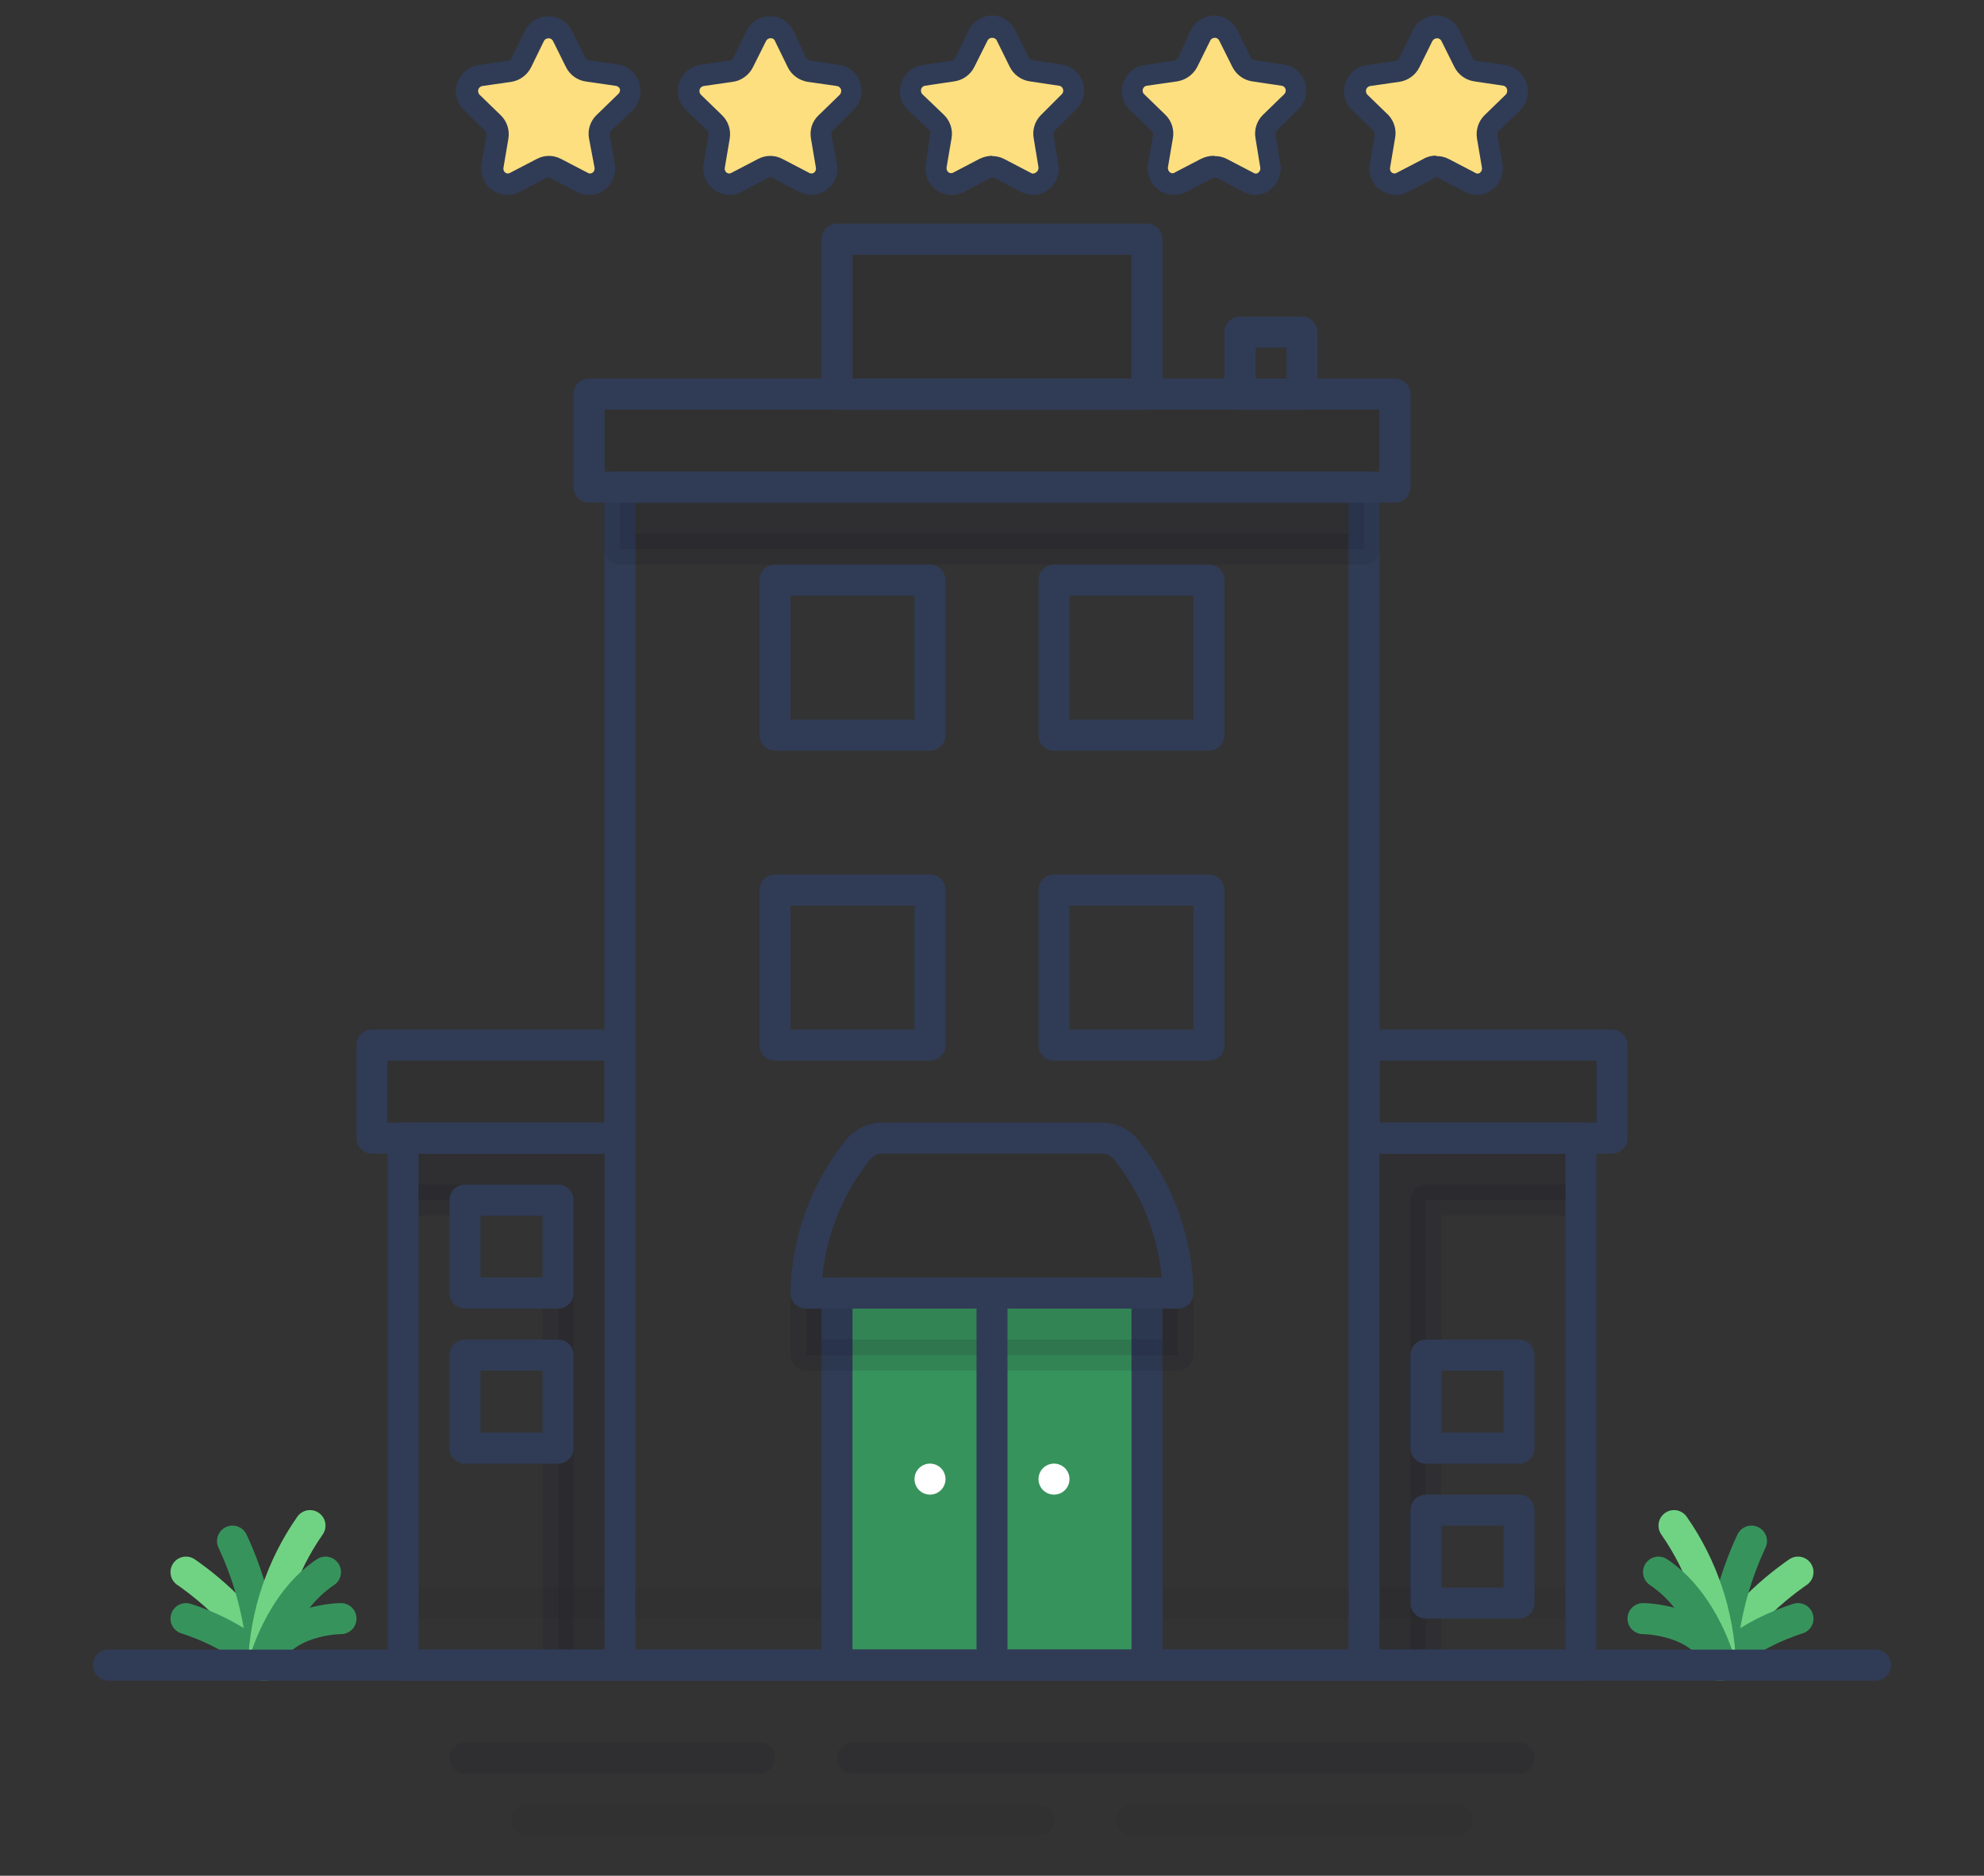 <?xml version="1.0" encoding="utf-8"?>
<!-- Generator: Adobe Illustrator 24.1.3, SVG Export Plug-In . SVG Version: 6.00 Build 0)  -->
<svg version="1.1" id="icons" xmlns="http://www.w3.org/2000/svg" xmlns:xlink="http://www.w3.org/1999/xlink" x="0px" y="0px"
	 viewBox="0 0 128 121.02" style="enable-background:new 0 0 128 121.02;" xml:space="preserve">
<rect x="0" y="0" width="128" height="121.02" fill="#333333" stroke="none"/>
<style type="text/css">
	.st0{opacity:0.06;}
	.st1{fill:none;stroke:#141424;stroke-width:2;stroke-linecap:round;stroke-linejoin:round;}
	.st2{fill:none;stroke:#70D383;stroke-width:2;stroke-linecap:round;stroke-linejoin:round;}
	.st3{fill:none;stroke:#37935C;stroke-width:2;stroke-linecap:round;stroke-linejoin:round;}
	
		.st4{opacity:0.12;fill:#141424;stroke:#141424;stroke-width:2;stroke-linecap:round;stroke-linejoin:round;enable-background:new    ;}
	.st5{opacity:0.06;fill:#141424;enable-background:new    ;}
	.st6{fill:#37935C;}
	.st7{fill:none;stroke:#303C56;stroke-width:2;stroke-linecap:round;stroke-linejoin:round;}
	
		.st8{opacity:0.12;fill:none;stroke:#141424;stroke-width:2;stroke-linecap:round;stroke-linejoin:round;enable-background:new    ;}
	
		.st9{opacity:0.06;fill:none;stroke:#141424;stroke-width:2;stroke-linecap:round;stroke-linejoin:round;enable-background:new    ;}
	.st10{fill:none;stroke:#FFFFFF;stroke-width:2;stroke-linecap:round;stroke-linejoin:round;}
	.st11{fill:#FDDF7F;}
	.st12{fill:#303C56;}
</style>
<g class="st0">
	<line class="st1" x1="26" y1="103.43" x2="54" y2="103.43"/>
	<line class="st1" x1="74" y1="103.43" x2="102" y2="103.43"/>
</g>
<path class="st2" d="M12,101.43c0,0,4.5,3,5,6"/>
<path class="st3" d="M12,104.43c0,0,3.38,1,5,3c-0.15-2.77-0.82-5.49-2-8"/>
<path class="st2" d="M20,98.43c-1.85,2.65-2.89,5.77-3,9"/>
<path class="st3" d="M22,104.43c0,0-4,0-5,3c0,0,1-4,4-6"/>
<path class="st2" d="M116,101.43c0,0-4.5,3-5,6"/>
<path class="st3" d="M116,104.43c0,0-3.37,1-5,3c0.15-2.77,0.82-5.49,2-8"/>
<path class="st2" d="M108,98.43c1.85,2.65,2.89,5.77,3,9"/>
<path class="st3" d="M106,104.43c0,0,4,0,5,3c0,0-1-4-4-6"/>
<polygon class="st4" points="36,73.43 26,73.43 26,77.43 36,77.43 36,107.43 40,107.43 40,77.43 40,73.43 "/>
<polygon class="st4" points="92,73.43 102,73.43 102,77.43 92,77.43 92,107.43 88,107.43 88,77.43 88,73.43 "/>
<rect x="54" y="15.43" class="st5" width="20" height="10"/>
<path class="st5" d="M76,83.43H52c0.06-3.36,1.24-6.61,3.34-9.23c0.38-0.48,0.96-0.77,1.57-0.77h14.18c0.62,0,1.2,0.28,1.58,0.77
	C74.77,76.82,75.94,80.07,76,83.43z"/>
<rect x="38" y="25.43" class="st5" width="52" height="6"/>
<rect x="24" y="67.43" class="st5" width="16" height="6"/>
<rect x="88" y="67.43" class="st5" width="16" height="6"/>
<rect x="54" y="83.43" class="st6" width="20" height="24"/>
<line class="st7" x1="7" y1="107.43" x2="121" y2="107.43"/>
<line class="st8" x1="98" y1="113.43" x2="55" y2="113.43"/>
<line class="st8" x1="49" y1="113.43" x2="30" y2="113.43"/>
<line class="st9" x1="94" y1="117.43" x2="73" y2="117.43"/>
<line class="st9" x1="67" y1="117.43" x2="34" y2="117.43"/>
<rect x="54" y="83.43" class="st7" width="20" height="24"/>
<line class="st10" x1="60" y1="95.43" x2="60" y2="95.43"/>
<line class="st10" x1="68" y1="95.43" x2="68" y2="95.43"/>
<rect x="40" y="31.43" class="st7" width="48" height="76"/>
<rect x="40" y="31.43" class="st4" width="48" height="4"/>
<rect x="52" y="83.43" class="st4" width="24" height="4"/>
<polyline class="st7" points="88,107.43 102,107.43 102,73.43 88,73.43 "/>
<rect x="50" y="57.43" class="st7" width="10" height="10"/>
<rect x="68" y="57.43" class="st7" width="10" height="10"/>
<rect x="92" y="87.43" class="st7" width="6" height="6"/>
<rect x="92" y="97.43" class="st7" width="6" height="6"/>
<polyline class="st7" points="40,73.43 26,73.43 26,107.43 40,107.43 "/>
<rect x="30" y="77.43" class="st7" width="6" height="6"/>
<rect x="30" y="87.43" class="st7" width="6" height="6"/>
<rect x="50" y="37.43" class="st7" width="10" height="10"/>
<rect x="68" y="37.43" class="st7" width="10" height="10"/>
<path class="st7" d="M76,83.43H52c0.06-3.36,1.24-6.61,3.34-9.23c0.38-0.48,0.96-0.77,1.57-0.77h14.18c0.62,0,1.2,0.28,1.58,0.77
	C74.77,76.82,75.94,80.07,76,83.43z"/>
<rect x="38" y="25.43" class="st7" width="52" height="6"/>
<rect x="24" y="67.43" class="st7" width="16" height="6"/>
<rect x="88" y="67.43" class="st7" width="16" height="6"/>
<rect x="54" y="15.43" class="st7" width="20" height="10"/>
<rect x="80" y="21.43" class="st7" width="4" height="4"/>
<line class="st7" x1="64" y1="83.43" x2="64" y2="107.43"/>
<path class="st11" d="M34.91,10.88l-1.69,0.89c-0.49,0.26-1.09,0.08-1.35-0.41c0,0,0-0.01-0.01-0.01c-0.11-0.2-0.14-0.43-0.1-0.65
	l0.31-1.88c0.06-0.33-0.05-0.67-0.29-0.9l-1.37-1.33c-0.4-0.38-0.41-1.02-0.03-1.41c0.01-0.01,0.02-0.02,0.03-0.03
	c0.16-0.16,0.37-0.26,0.59-0.29l1.88-0.28C33.2,4.52,33.48,4.3,33.61,4l0.84-1.7c0.23-0.5,0.82-0.72,1.32-0.5
	c0.22,0.1,0.4,0.28,0.5,0.5L37.11,4c0.15,0.3,0.43,0.5,0.76,0.55l1.88,0.28c0.55,0.07,0.94,0.57,0.87,1.12c0,0.02,0,0.04-0.01,0.05
	c-0.03,0.22-0.14,0.43-0.3,0.58l-1.37,1.34c-0.24,0.23-0.35,0.57-0.29,0.9L39,10.7c0.11,0.54-0.24,1.07-0.78,1.18
	c-0.23,0.05-0.48,0.01-0.69-0.11l-1.69-0.89C35.55,10.71,35.2,10.71,34.91,10.88z"/>
<path class="st11" d="M49.24,10.88l-1.69,0.89c-0.48,0.27-1.09,0.09-1.36-0.4c0-0.01-0.01-0.02-0.01-0.02
	c-0.11-0.2-0.14-0.43-0.1-0.65l0.32-1.88c0.05-0.33-0.06-0.66-0.29-0.9l-1.37-1.33c-0.4-0.38-0.41-1.02-0.03-1.41
	c0.01-0.01,0.02-0.02,0.03-0.03C44.89,5,45.09,4.9,45.3,4.86l1.88-0.28c0.33-0.06,0.61-0.27,0.75-0.58l0.85-1.7
	c0.24-0.5,0.83-0.71,1.33-0.47c0.01,0,0.02,0.01,0.03,0.01c0.19,0.1,0.35,0.26,0.45,0.46L51.44,4c0.15,0.3,0.43,0.5,0.76,0.55
	l1.88,0.28c0.55,0.07,0.93,0.58,0.86,1.12c0,0.02,0,0.03-0.01,0.05c-0.03,0.22-0.13,0.43-0.3,0.58l-1.37,1.34
	c-0.23,0.24-0.34,0.57-0.29,0.9l0.32,1.88c0.1,0.54-0.26,1.07-0.8,1.17c-0.01,0-0.01,0-0.02,0c-0.22,0.04-0.45,0.01-0.65-0.1
	l-1.69-0.89C49.85,10.72,49.52,10.72,49.24,10.88z"/>
<path class="st11" d="M63.56,10.88l-1.69,0.89c-0.49,0.26-1.09,0.08-1.35-0.41c0,0,0-0.01-0.01-0.01c-0.11-0.2-0.14-0.43-0.11-0.65
	l0.32-1.88c0.06-0.33-0.05-0.67-0.29-0.9l-1.37-1.33c-0.4-0.38-0.41-1.02-0.03-1.41c0.01-0.01,0.02-0.02,0.03-0.03
	c0.15-0.15,0.35-0.26,0.56-0.29l1.88-0.28c0.34-0.05,0.62-0.27,0.76-0.58l0.84-1.7c0.23-0.5,0.82-0.72,1.32-0.5
	c0.22,0.1,0.4,0.28,0.5,0.5L65.76,4c0.15,0.3,0.43,0.5,0.76,0.55l1.88,0.28c0.55,0.07,0.94,0.57,0.87,1.12c0,0.02,0,0.04-0.01,0.05
	c-0.03,0.22-0.14,0.43-0.3,0.58l-1.37,1.34c-0.24,0.23-0.35,0.57-0.29,0.9l0.31,1.88c0.11,0.54-0.25,1.07-0.79,1.17
	c-0.23,0.04-0.47,0.01-0.67-0.1l-1.69-0.89C64.18,10.72,63.84,10.72,63.56,10.88z"/>
<path class="st11" d="M77.88,10.88l-1.68,0.89c-0.48,0.27-1.09,0.09-1.36-0.4c0-0.01-0.01-0.02-0.01-0.02
	c-0.11-0.2-0.14-0.43-0.1-0.65l0.32-1.88c0.05-0.33-0.06-0.66-0.29-0.9l-1.37-1.33c-0.4-0.38-0.41-1.02-0.03-1.41
	c0.01-0.01,0.02-0.02,0.03-0.03C73.54,5,73.74,4.9,73.95,4.86l1.88-0.28c0.33-0.06,0.61-0.27,0.75-0.58l0.85-1.7
	c0.24-0.5,0.83-0.71,1.33-0.47c0.01,0,0.02,0.01,0.03,0.01c0.19,0.1,0.35,0.26,0.45,0.46L80.08,4c0.15,0.3,0.44,0.51,0.77,0.55
	l1.88,0.28c0.55,0.07,0.93,0.58,0.86,1.12c0,0.02,0,0.03-0.01,0.05c-0.03,0.22-0.14,0.43-0.3,0.58l-1.37,1.34
	c-0.24,0.23-0.35,0.57-0.29,0.9l0.32,1.88c0.1,0.54-0.26,1.07-0.8,1.17c-0.01,0-0.01,0-0.02,0c-0.22,0.04-0.45,0.01-0.65-0.1
	l-1.69-0.89C78.5,10.72,78.16,10.72,77.88,10.88z"/>
<path class="st11" d="M92.21,10.88l-1.69,0.89c-0.48,0.27-1.09,0.09-1.36-0.4c0-0.01-0.01-0.02-0.01-0.02
	c-0.11-0.2-0.14-0.43-0.1-0.65l0.32-1.88c0.06-0.33-0.05-0.67-0.29-0.9l-1.37-1.33c-0.4-0.38-0.41-1.02-0.03-1.41
	c0.01-0.01,0.02-0.02,0.03-0.03C87.86,5,88.05,4.9,88.26,4.86l1.89-0.28c0.34-0.05,0.62-0.27,0.76-0.58l0.84-1.7
	c0.24-0.5,0.83-0.71,1.33-0.47c0.01,0,0.02,0.01,0.03,0.01c0.2,0.1,0.35,0.26,0.45,0.46L94.41,4c0.15,0.3,0.43,0.5,0.76,0.55
	l1.88,0.28c0.55,0.07,0.94,0.57,0.87,1.12c0,0.02,0,0.04-0.01,0.05c-0.03,0.22-0.14,0.43-0.3,0.58l-1.37,1.34
	c-0.24,0.23-0.35,0.57-0.29,0.9l0.31,1.88c0.11,0.54-0.25,1.07-0.79,1.17c-0.23,0.04-0.47,0.01-0.67-0.1l-1.69-0.89
	C92.83,10.72,92.49,10.72,92.21,10.88z"/>
<path class="st12" d="M38,12.57c-0.27,0-0.54-0.07-0.79-0.19l-1.69-0.89c-0.09-0.05-0.2-0.05-0.29,0l0,0l-1.69,0.89
	c-0.57,0.3-1.27,0.25-1.79-0.13c-0.53-0.38-0.79-1.02-0.68-1.66l0.32-1.88c0.01-0.1-0.02-0.21-0.1-0.28L29.93,7.1
	c-0.47-0.45-0.64-1.13-0.43-1.74c0.2-0.62,0.73-1.07,1.37-1.16l1.88-0.28c0.11,0,0.21-0.08,0.25-0.18L33.86,2
	c0.28-0.58,0.87-0.95,1.52-0.95l0,0c0.65,0,1.24,0.37,1.52,0.95l0.85,1.71c0.04,0.09,0.13,0.16,0.23,0.18l1.89,0.27
	c0.93,0.14,1.57,1.02,1.43,1.95c0,0,0,0.01,0,0.01c-0.05,0.38-0.22,0.73-0.49,1l-1.37,1.3c-0.08,0.07-0.11,0.18-0.1,0.28l0.32,1.88
	c0.12,0.63-0.14,1.28-0.66,1.66C38.72,12.47,38.36,12.59,38,12.57z M35.38,2.47c-0.12,0-0.24,0.07-0.29,0.18l-0.83,1.7
	C34.01,4.84,33.54,5.19,33,5.28l-1.88,0.27c-0.17,0.03-0.3,0.19-0.27,0.36c0,0,0,0.01,0,0.01c0.01,0.07,0.04,0.14,0.09,0.19
	l1.37,1.33c0.4,0.39,0.58,0.95,0.49,1.5l-0.32,1.89c-0.02,0.12,0.03,0.24,0.12,0.31c0.1,0.07,0.23,0.07,0.33,0l1.69-0.88
	c0.5-0.27,1.09-0.27,1.59,0l1.69,0.88c0.1,0.07,0.23,0.07,0.33,0c0.1-0.07,0.15-0.19,0.13-0.31L38,8.93
	c-0.1-0.55,0.08-1.12,0.49-1.51l1.37-1.33c0.1-0.08,0.16-0.2,0.14-0.33c-0.04-0.12-0.14-0.2-0.26-0.22L37.8,5.26
	c-0.55-0.08-1.03-0.42-1.28-0.92l-0.85-1.71C35.61,2.53,35.5,2.46,35.38,2.47z"/>
<path class="st12" d="M47.08,12.57c-0.94,0-1.71-0.77-1.7-1.72c0-0.1,0.01-0.19,0.02-0.28l0.32-1.88c0.02-0.1-0.02-0.21-0.1-0.28
	l-1.37-1.32c-0.47-0.45-0.63-1.13-0.43-1.74c0.2-0.62,0.73-1.07,1.37-1.17l1.89-0.27c0.1-0.02,0.19-0.09,0.23-0.18L48.16,2
	c0.28-0.58,0.87-0.95,1.52-0.95l0,0c0.65,0,1.24,0.37,1.52,0.95L52,3.73c0.05,0.09,0.14,0.16,0.24,0.18l1.88,0.27
	c0.93,0.13,1.58,0.99,1.45,1.92c-0.05,0.38-0.23,0.73-0.51,0.99l-1.33,1.33c-0.07,0.07-0.1,0.18-0.09,0.28L54,10.58
	c0.16,0.92-0.45,1.8-1.37,1.96c-0.38,0.07-0.76,0-1.1-0.18l-1.69-0.88c-0.09-0.06-0.2-0.06-0.29,0l0,0l-1.69,0.88
	C47.63,12.52,47.36,12.59,47.08,12.57z M49.71,2.47c-0.12-0.01-0.24,0.07-0.29,0.18l-0.85,1.7c-0.25,0.5-0.74,0.85-1.29,0.93
	L45.4,5.55c-0.17,0.03-0.3,0.19-0.27,0.36c0,0,0,0.01,0,0.01c0.01,0.07,0.04,0.14,0.09,0.19l1.37,1.33c0.4,0.39,0.58,0.95,0.49,1.5
	l-0.32,1.89c-0.02,0.12,0.03,0.24,0.12,0.31c0.1,0.07,0.23,0.07,0.33,0l1.69-0.88c0.5-0.27,1.09-0.27,1.59,0l1.69,0.88
	c0.1,0.07,0.24,0.07,0.34,0c0.09-0.07,0.14-0.19,0.12-0.31l-0.32-1.89c-0.1-0.55,0.08-1.12,0.49-1.5l1.37-1.33
	c0.08-0.09,0.11-0.22,0.08-0.34c-0.04-0.11-0.14-0.2-0.26-0.22l-1.89-0.27c-0.55-0.09-1.03-0.43-1.28-0.93L50,2.65
	C49.96,2.53,49.84,2.45,49.71,2.47z"/>
<path class="st12" d="M66.66,12.57c-0.27,0-0.54-0.07-0.79-0.19l-1.69-0.89c-0.09-0.05-0.2-0.05-0.29,0l0,0l-1.69,0.89
	c-0.58,0.3-1.27,0.25-1.8-0.13c-0.52-0.38-0.78-1.02-0.67-1.66L60,8.71c0.04-0.09,0.04-0.19,0-0.28L58.58,7.1
	c-0.47-0.45-0.64-1.13-0.43-1.74c0.2-0.62,0.73-1.07,1.37-1.16l1.88-0.28c0.11-0.01,0.2-0.08,0.24-0.18L62.48,2
	c0.27-0.6,0.86-0.99,1.52-1c0.66,0.01,1.25,0.4,1.52,1l0.85,1.7c0.04,0.1,0.13,0.16,0.23,0.18l1.89,0.28c0.93,0.14,1.57,1,1.44,1.93
	c-0.05,0.37-0.23,0.71-0.5,0.97l-1.37,1.37c-0.07,0.08-0.11,0.18-0.1,0.28l0.32,1.88c0.11,0.64-0.15,1.28-0.68,1.66
	C67.33,12.46,67,12.58,66.66,12.57z M64,10.07c0.27,0,0.55,0.06,0.79,0.19l1.69,0.88c0.1,0.08,0.23,0.08,0.33,0
	c0.13-0.06,0.2-0.2,0.19-0.34l-0.31-1.88c-0.1-0.55,0.08-1.12,0.48-1.51l1.33-1.33c0.09-0.09,0.12-0.21,0.08-0.33
	c-0.03-0.12-0.14-0.21-0.26-0.22l-1.88-0.28c-0.56-0.08-1.04-0.43-1.29-0.93l-0.84-1.7C64.26,2.5,64.13,2.43,64,2.44
	c-0.12,0-0.24,0.07-0.29,0.18l-0.85,1.7c-0.25,0.5-0.73,0.85-1.29,0.93l-1.88,0.28c-0.17,0.02-0.29,0.17-0.27,0.34
	c0,0.01,0,0.01,0,0.02c0.01,0.07,0.04,0.14,0.09,0.19l1.39,1.33c0.4,0.39,0.59,0.96,0.49,1.51l-0.32,1.88
	c-0.02,0.12,0.03,0.24,0.12,0.32c0.1,0.07,0.24,0.07,0.34,0l1.68-0.88c0.26-0.12,0.54-0.19,0.82-0.19L64,10.07z"/>
<path class="st12" d="M81,12.57c-0.27,0-0.54-0.07-0.78-0.19l-1.69-0.89c-0.09-0.05-0.2-0.05-0.29,0l0,0l-1.69,0.89
	c-0.58,0.3-1.27,0.25-1.8-0.13c-0.53-0.38-0.79-1.02-0.68-1.66l0.32-1.88c0.02-0.1-0.02-0.21-0.1-0.28L72.9,7.1
	c-0.47-0.45-0.64-1.13-0.43-1.74c0.2-0.62,0.73-1.07,1.37-1.16l1.88-0.28c0.12,0.01,0.24-0.07,0.28-0.18L76.8,2
	c0.28-0.6,0.87-0.98,1.53-1c0.66,0.01,1.25,0.4,1.52,1l0.84,1.7c0.05,0.09,0.14,0.16,0.24,0.18l1.88,0.28
	c0.93,0.12,1.57,0.97,1.45,1.9c-0.05,0.38-0.23,0.74-0.51,1l-1.37,1.37c-0.07,0.07-0.11,0.18-0.09,0.28l0.31,1.88
	c0.11,0.64-0.15,1.28-0.67,1.66C81.67,12.46,81.34,12.57,81,12.57z M78.37,10.07c0.28,0,0.55,0.06,0.79,0.19l1.69,0.88
	c0.1,0.08,0.23,0.08,0.33,0c0.1-0.08,0.15-0.2,0.13-0.32L81,8.92c-0.1-0.55,0.08-1.12,0.48-1.51l1.37-1.33
	c0.09-0.09,0.12-0.21,0.09-0.33c-0.04-0.12-0.14-0.21-0.27-0.22l-1.88-0.28c-0.55-0.08-1.03-0.43-1.28-0.93l-0.85-1.7
	c-0.05-0.11-0.17-0.19-0.29-0.18c-0.12,0-0.24,0.07-0.29,0.18l-0.84,1.7c-0.26,0.5-0.74,0.84-1.29,0.93L74,5.53
	c-0.18,0.02-0.3,0.18-0.28,0.36c0,0,0,0,0,0c0.01,0.07,0.04,0.14,0.1,0.19l1.37,1.33c0.4,0.39,0.58,0.96,0.48,1.51l-0.32,1.88
	c-0.01,0.12,0.03,0.24,0.13,0.32c0.1,0.08,0.23,0.08,0.33,0l1.69-0.88c0.25-0.12,0.53-0.19,0.81-0.19L78.37,10.07z"/>
<path class="st12" d="M95.31,12.57c-0.27,0-0.54-0.07-0.79-0.19l-1.69-0.89c-0.09-0.05-0.2-0.05-0.29,0l-1.69,0.89
	c-0.84,0.44-1.87,0.11-2.31-0.72c-0.17-0.33-0.23-0.7-0.17-1.07l0.32-1.88c0.02-0.1-0.02-0.21-0.09-0.28L87.23,7.1
	c-0.47-0.45-0.64-1.13-0.43-1.74c0.2-0.62,0.73-1.07,1.37-1.16l1.88-0.28c0.1-0.01,0.19-0.08,0.23-0.18L91.13,2
	c0.27-0.6,0.86-0.99,1.52-1c0.66,0.01,1.25,0.4,1.52,1L95,3.74c0.04,0.1,0.13,0.16,0.23,0.18l1.89,0.28
	c0.93,0.14,1.57,1.01,1.43,1.94c-0.05,0.38-0.22,0.73-0.49,1l-1.35,1.29c-0.07,0.07-0.11,0.18-0.1,0.28l0.32,1.88
	c0.11,0.64-0.15,1.28-0.68,1.66C95.98,12.46,95.65,12.58,95.31,12.57z M92.68,10.07c0.27,0,0.55,0.06,0.79,0.19l1.69,0.88
	c0.1,0.08,0.23,0.08,0.33,0c0.09-0.08,0.14-0.2,0.12-0.32l-0.32-1.88c-0.09-0.55,0.09-1.12,0.49-1.51l1.37-1.33
	c0.08-0.09,0.11-0.21,0.08-0.33C97.21,5.65,97.12,5.56,97,5.53l-1.88-0.28c-0.56-0.08-1.04-0.43-1.29-0.93L93,2.65
	c-0.05-0.11-0.17-0.19-0.29-0.18c-0.13,0-0.24,0.07-0.3,0.18l-0.84,1.7c-0.25,0.5-0.74,0.85-1.29,0.93L88.4,5.55
	c-0.17,0.03-0.3,0.19-0.27,0.36c0,0,0,0.01,0,0.01c0.01,0.07,0.04,0.14,0.09,0.19l1.37,1.33c0.37,0.41,0.52,0.96,0.41,1.5
	l-0.32,1.89c-0.02,0.12,0.03,0.24,0.12,0.31c0.1,0.07,0.23,0.07,0.33,0l1.69-0.88l0,0c0.25-0.15,0.53-0.22,0.82-0.22L92.68,10.07z"
	/>
</svg>
